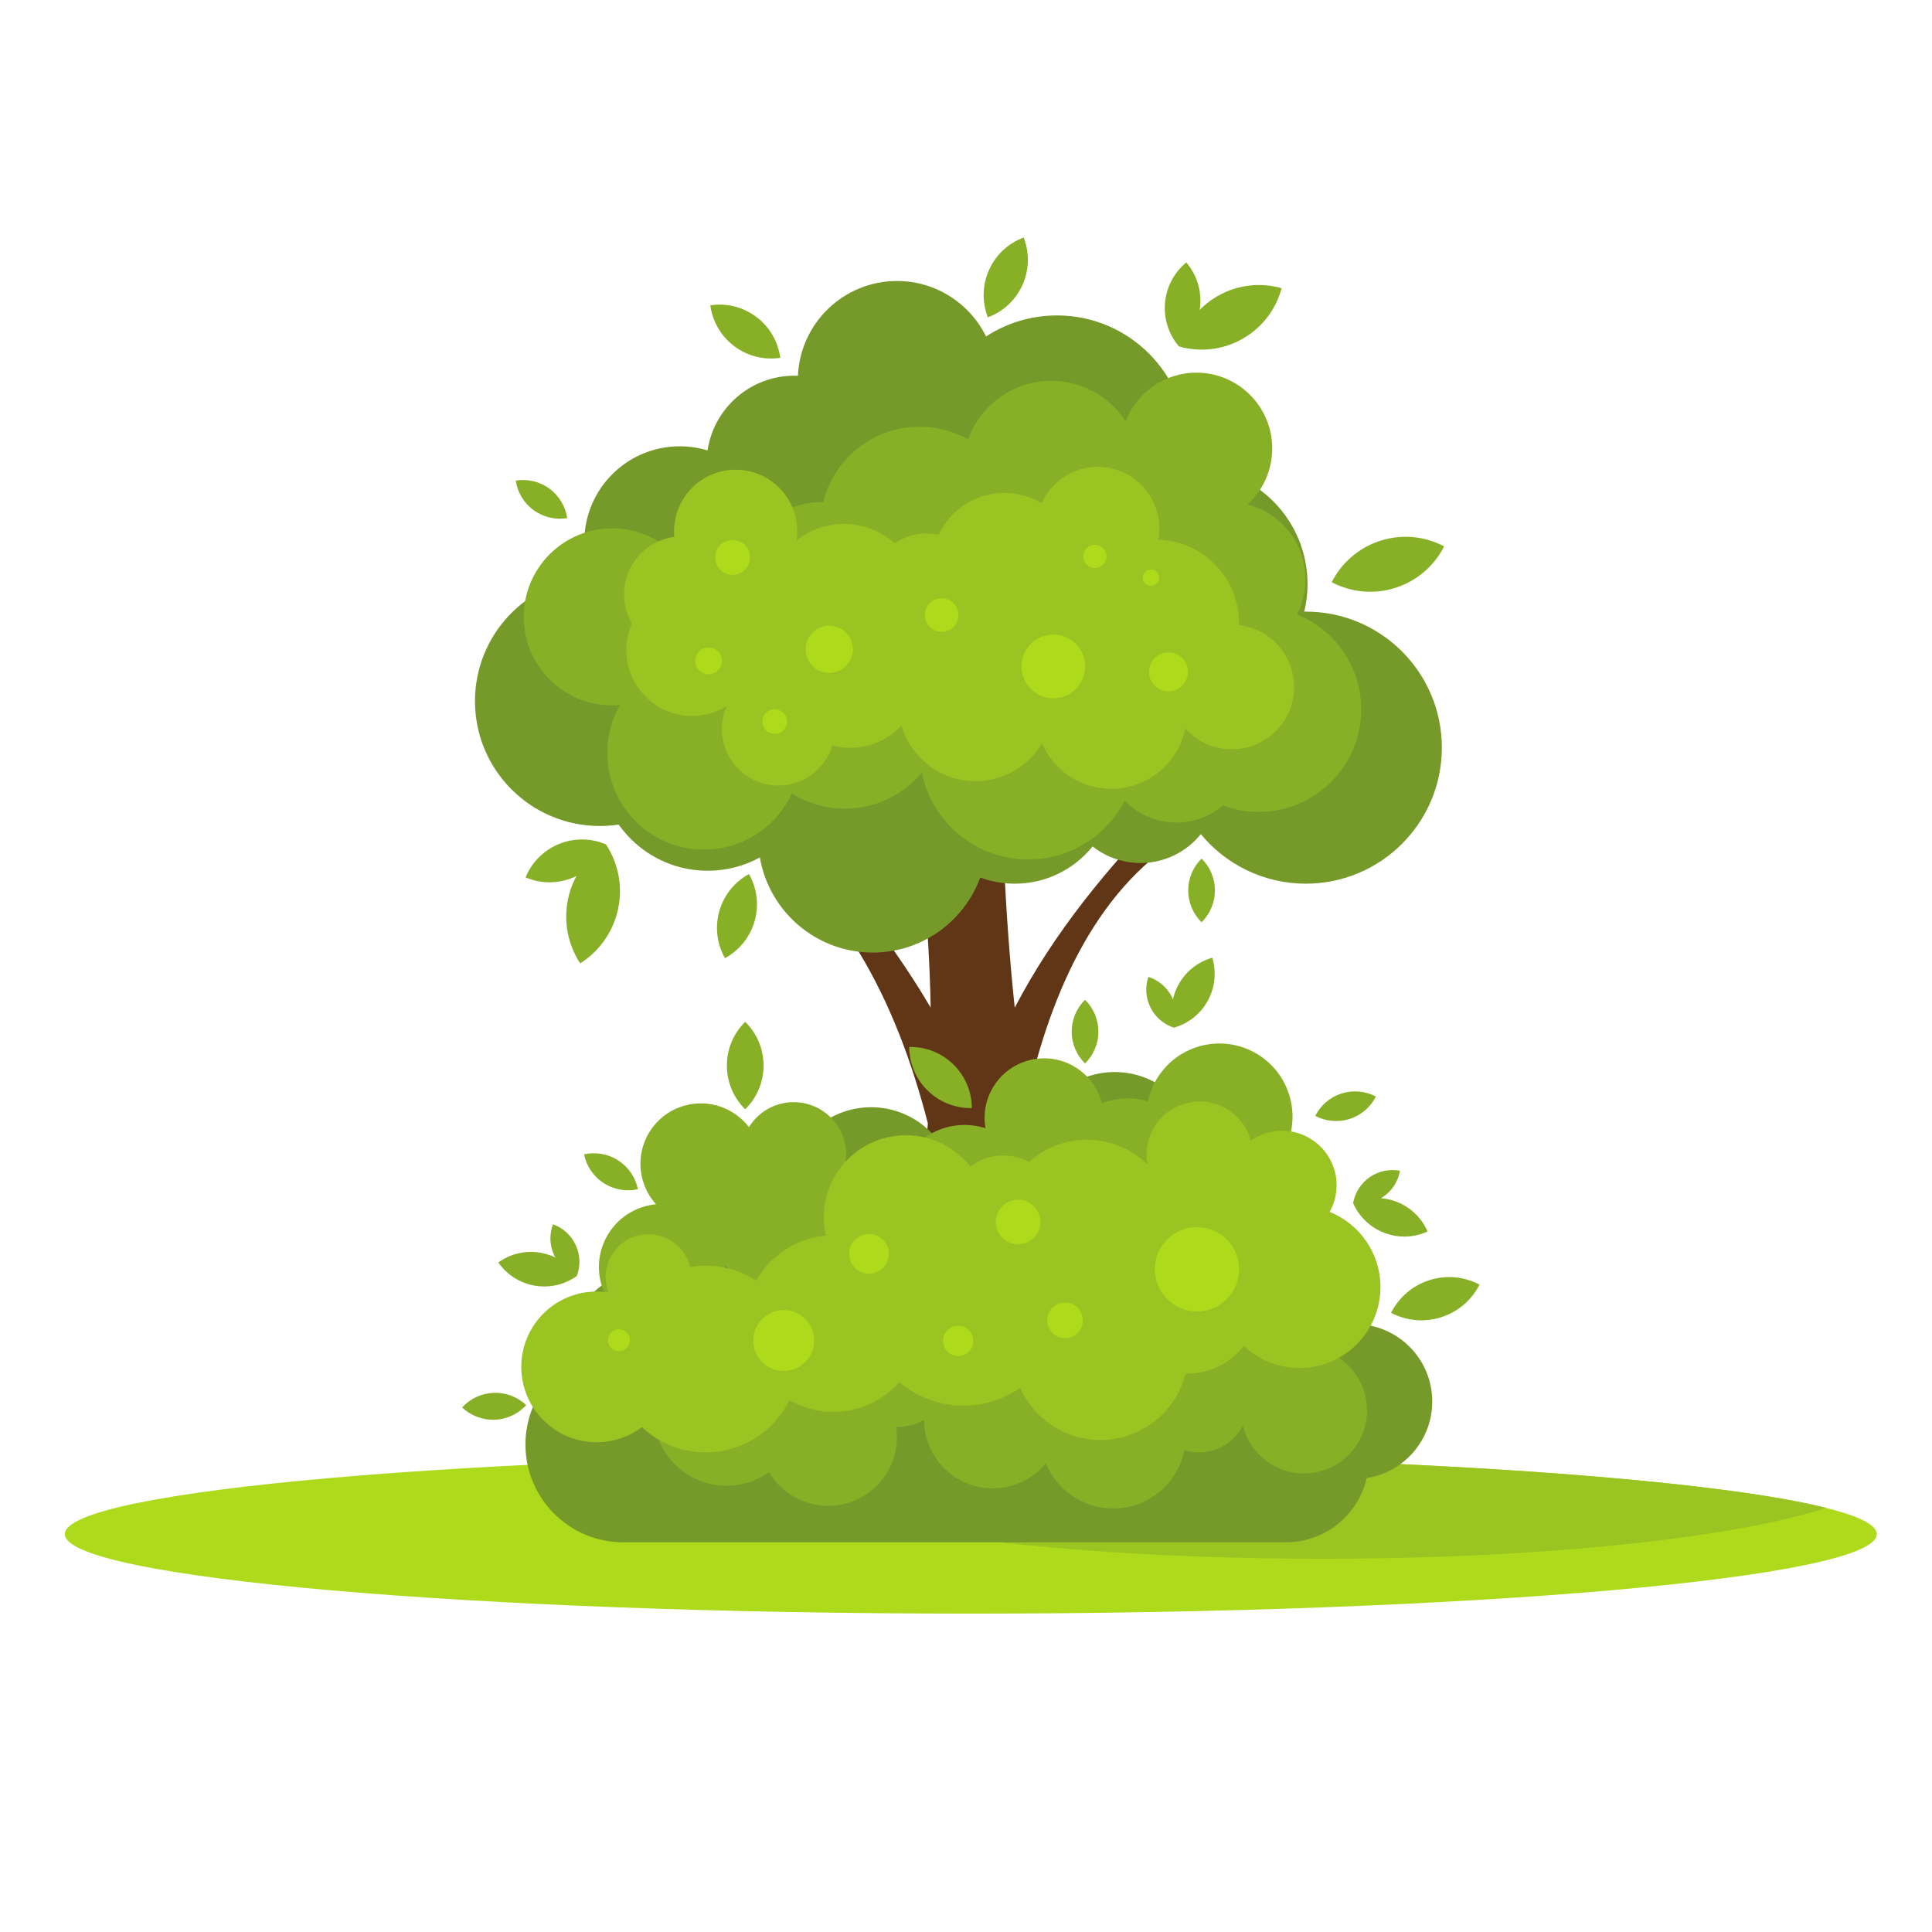 <?xml version="1.0" encoding="UTF-8"?>
<svg version="1.1" viewBox="0 0 880 880" xmlns="http://www.w3.org/2000/svg">
<defs>
<clipPath id="y">
<path transform="translate(-346.65 -315.77)" d="m0 660h660v-660h-660z"/>
</clipPath>
<clipPath id="n">
<path transform="translate(-331.64 -108.76)" d="m0 660h660v-660h-660z"/>
</clipPath>
<clipPath id="c">
<path transform="translate(-331.64 -163.09)" d="m0 660h660v-660h-660z"/>
</clipPath>
<clipPath id="a">
<path transform="translate(-212.94 -133.12)" d="m0 660h660v-660h-660z"/>
</clipPath>
<clipPath id="ai">
<path transform="translate(-424.55 -173.07)" d="m0 660h660v-660h-660z"/>
</clipPath>
<clipPath id="ah">
<path transform="translate(-247.66 -227.75)" d="m0 660h660v-660h-660z"/>
</clipPath>
<clipPath id="ag">
<path transform="translate(-203.82 -218.79)" d="m0 660h660v-660h-660z"/>
</clipPath>
<clipPath id="af">
<path transform="translate(-254.57 -310.94)" d="m0 660h660v-660h-660z"/>
</clipPath>
<clipPath id="ae">
<path transform="translate(-199.52 -265.66)" d="m0 660h660v-660h-660z"/>
</clipPath>
<clipPath id="ad">
<path transform="translate(-157.86 -179.19)" d="m0 660h660v-660h-660z"/>
</clipPath>
<clipPath id="ac">
<path transform="translate(-310.61 -302.35)" d="m0 660h660v-660h-660z"/>
</clipPath>
<clipPath id="ab">
<path transform="translate(-370.67 -318.46)" d="m0 660h660v-660h-660z"/>
</clipPath>
<clipPath id="aa">
<path transform="translate(-470.03 -285.4)" d="m0 660h660v-660h-660z"/>
</clipPath>
<clipPath id="z">
<path transform="translate(-505.43 -221.16)" d="m0 660h660v-660h-660z"/>
</clipPath>
<clipPath id="x">
<path transform="translate(-392.3 -326.29)" d="m0 660h660v-660h-660z"/>
</clipPath>
<clipPath id="w">
<path transform="translate(-401.05 -308.93)" d="m0 660h660v-660h-660z"/>
</clipPath>
<clipPath id="v">
<path transform="translate(-478.25 -260.04)" d="m0 660h660v-660h-660z"/>
</clipPath>
<clipPath id="u">
<path transform="translate(-462.24 -249.01)" d="m0 660h660v-660h-660z"/>
</clipPath>
<clipPath id="t">
<path transform="translate(-188.91 -241.77)" d="m0 660h660v-660h-660z"/>
</clipPath>
<clipPath id="s">
<path transform="translate(-197.07 -224.12)" d="m0 660h660v-660h-660z"/>
</clipPath>
<clipPath id="r">
<path transform="translate(-408.9 -240.8)" d="m0 660h660v-660h-660z"/>
</clipPath>
<clipPath id="q">
<path transform="translate(-201.85 -463.01)" d="m0 660h660v-660h-660z"/>
</clipPath>
<clipPath id="p">
<path transform="translate(-209.15 -479.51)" d="m0 660h660v-660h-660z"/>
</clipPath>
<clipPath id="o">
<path transform="translate(-251.31 -499.54)" d="m0 660h660v-660h-660z"/>
</clipPath>
<clipPath id="m">
<path transform="translate(-242.65 -555.7)" d="m0 660h660v-660h-660z"/>
</clipPath>
<clipPath id="l">
<path transform="translate(-405.25 -570.34)" d="m0 660h660v-660h-660z"/>
</clipPath>
<clipPath id="k">
<path transform="translate(-402.73 -541.66)" d="m0 660h660v-660h-660z"/>
</clipPath>
<clipPath id="j">
<path transform="translate(-493.34 -473.35)" d="m0 660h660v-660h-660z"/>
</clipPath>
<clipPath id="i">
<path transform="translate(-176.18 -495.82)" d="m0 660h660v-660h-660z"/>
</clipPath>
<clipPath id="h">
<path transform="translate(-179.55 -360.27)" d="m0 660h660v-660h-660z"/>
</clipPath>
<clipPath id="g">
<path transform="translate(-207.01 -371.54)" d="m0 660h660v-660h-660z"/>
</clipPath>
<clipPath id="f">
<path transform="translate(-410.48 -366.7)" d="m0 660h660v-660h-660z"/>
</clipPath>
<clipPath id="e">
<path transform="translate(-255.86 -361.41)" d="m0 660h660v-660h-660z"/>
</clipPath>
<clipPath id="d">
<path transform="translate(-349.7 -578.87)" d="m0 660h660v-660h-660z"/>
</clipPath>
<clipPath id="b">
<path transform="translate(-250.27 -475.54)" d="m0 660h660v-660h-660z"/>
</clipPath>
</defs>
<g fill-rule="evenodd">
<path transform="matrix(1.333 0 0 -1.333 462.2 458.97)" d="m0 0c13.531 25.922 31.719 47.709 51.451 68.12 1.971-5.771 6.988-2.179 8.961-7.949-31.633-17.605-47.957-54.113-56.287-91.587 6.303-39.626 15.873-70.759 28.516-93.906 0.31-2.81 0.623-5.622 0.935-8.43-27.713-0.566-55.427-1.132-83.138-1.696 10.687 28.667 17.429 60.55 19.878 95.926-10.733 41.731-30.328 81.057-65.787 100.79 2.392 7 8.474 2.64 10.867 9.639 20.893-21.615 40.356-44.501 55.881-70.888-0.536 29.836-3.801 61.897-9.971 96.322 11.288 3.231 22.577 6.461 33.868 9.69-0.09-39.76 1.541-75.044 4.826-106.03" clip-path="url(#y)" fill="#603616"/>
<path transform="matrix(1.333 0 0 -1.333 442.19 734.98)" d="m0 0c170.51 0 309.57 12.202 309.57 27.162 0 14.963-139.06 27.165-309.57 27.165-170.5 0-309.57-12.202-309.57-27.165 0-14.96 139.06-27.162 309.57-27.162" clip-path="url(#n)" fill="#adda1a"/>
<path transform="matrix(1.333 0 0 -1.333 442.19 662.55)" d="m0 0c135.21 0 250.15-7.606 292.33-18.208-31.961-10.314-97.183-17.377-172.44-17.377-106.82 0-193.4 14.229-193.4 31.78 0 1.03 0.309 2.048 0.893 3.052 23.297 0.491 47.612 0.753 72.626 0.753" clip-path="url(#c)" fill="#9ac421"/>
<path transform="matrix(1.333 0 0 -1.333 283.91 702.51)" d="m0 0c-18.468 0-33.439 14.969-33.439 33.439 0 12.593 6.965 23.56 17.252 29.262-0.581 2.014-0.893 4.141-0.893 6.343 0 12.62 10.232 22.851 22.854 22.851 1.397 0 2.763-0.125 4.09-0.365 0.063 18.548 15.116 33.565 33.679 33.565 4.465 0 8.729-0.872 12.628-2.45 1.316 14.591 13.578 26.026 28.509 26.026 13.171 0 24.263-8.897 27.601-21.009 4.307 2.351 9.248 3.687 14.5 3.687 4.543 0 8.853-1 12.724-2.793-0.142 1.15-0.216 2.323-0.216 3.515 0 15.811 12.818 28.626 28.628 28.626 14.879 0 27.11-11.355 28.495-25.875 2.857 0.87 5.892 1.338 9.035 1.338 17.136 0 31.033-13.895 31.033-31.032 0-5.102-1.232-9.915-3.414-14.161 4.992-4.415 8.432-10.546 9.392-17.469 2.377 0.699 4.891 1.076 7.493 1.076 14.615 0 26.463-11.845 26.463-26.46 0-13.226-9.706-24.186-22.381-26.15-2.909-12.584-14.188-21.964-27.659-21.964z" clip-path="url(#a)" fill="#769a2a"/>
<path transform="matrix(1.333 0 0 -1.333 566.07 649.24)" d="m0 0c-2.754-5.476-8.424-9.234-14.975-9.234-1.734 0-3.404 0.263-4.976 0.753-2.287-11.351-12.317-19.901-24.342-19.901-10.393 0-19.293 6.388-22.994 15.45-4.307-5.232-10.834-8.568-18.139-8.568-12.92 0-23.399 10.433-23.482 23.331-2.84-1.519-6.082-2.383-9.528-2.391 0.165-1.122 0.25-2.269 0.25-3.438 0-12.972-10.513-23.483-23.483-23.483-8.593 0-16.106 4.615-20.2 11.504-4.087-2.919-9.091-4.635-14.498-4.635-13.796 0-24.982 11.185-24.982 24.984s11.186 24.984 24.982 24.984c9.651 0 18.024-5.472 22.185-13.483 3.622 2.286 7.913 3.611 12.513 3.611 0.965 0 1.915-0.06 2.85-0.172-4e-3 0.157-6e-3 0.313-6e-3 0.47 0 11.237 9.108 20.342 20.342 20.342 10.597 0 19.301-8.102 20.256-18.451 3.68 2.398 8.079 3.794 12.801 3.794 9.553 0 17.774-5.706 21.442-13.896 3.826 4.973 9.488 8.457 15.976 9.431-1.629 2.702-2.566 5.867-2.566 9.253 0 9.912 8.035 17.949 17.949 17.949 4.744 0 9.057-1.84 12.264-4.845 3.058 7.575 10.478 12.921 19.148 12.921 11.401 0 20.643-9.242 20.643-20.642 0-3.343-0.797-6.498-2.207-9.292 1.203 0.208 2.439 0.319 3.703 0.319 11.894 0 21.539-9.645 21.539-21.54 0-11.896-9.645-21.539-21.539-21.539-10.131 0-18.627 6.993-20.926 16.414" clip-path="url(#ai)" fill="#87b027"/>
<path transform="matrix(1.333 0 0 -1.333 330.21 576.33)" d="m0 0c4.104-4.555 10.567-6.682 16.884-4.951 1.672 0.457 3.214 1.153 4.601 2.039 5.204-10.343 17.136-15.938 28.732-12.76 10.026 2.745 16.922 11.257 18.097 20.975 5.536-3.908 12.712-5.404 19.759-3.472 12.459 3.412 19.813 16.242 16.483 28.705 3.142-0.716 6.498-0.69 9.824 0.211 0.135-1.128 0.353-2.257 0.664-3.384 3.428-12.509 16.346-19.871 28.853-16.446 8.29 2.269 14.315 8.707 16.444 16.433 4.713-1.733 9.992-2.068 15.207-0.639 13.306 3.644 21.14 17.387 17.496 30.695-3.647 13.309-17.389 21.142-30.695 17.498-9.309-2.549-15.938-10.038-17.836-18.864-4.098 1.248-8.586 1.392-13.024 0.176-0.929-0.255-1.828-0.564-2.701-0.918-0.039 0.15-0.078 0.303-0.117 0.455-2.971 10.836-14.16 17.215-24.996 14.247-10.221-2.8-16.473-12.916-14.658-23.149-4.188 1.342-8.796 1.525-13.353 0.277-9.213-2.523-15.633-10.198-17.01-19.066-5.001 3.789-11.384 5.65-17.899 4.876 0.857 3.037 0.925 6.335 0.032 9.599-2.62 9.562-12.493 15.19-22.054 12.57-4.574-1.252-8.247-4.165-10.549-7.911-4.949 6.498-13.517 9.694-21.88 7.405-10.996-3.012-17.466-14.366-14.457-25.362 0.886-3.223 2.485-6.058 4.585-8.38-1.217-0.116-2.437-0.339-3.656-0.672-11.473-3.141-18.226-14.991-15.084-26.463 3.141-11.473 14.991-18.226 26.463-15.084 9.771 2.675 16.117 11.667 15.845 21.36" clip-path="url(#ah)" fill="#87b027"/>
<path transform="matrix(1.333 0 0 -1.333 271.76 588.28)" d="m0 0c1.383 0 2.736-0.109 4.06-0.319-0.637 1.638-0.985 3.423-0.985 5.286 0 8.08 6.551 14.631 14.631 14.631 6.9 0 12.685-4.78 14.225-11.206 1.737 0.295 3.522 0.447 5.342 0.447 6.367 0 12.297-1.867 17.275-5.08 4.768 8.517 13.544 14.484 23.774 15.346-0.459 2.013-0.7 4.106-0.7 6.257 0 15.492 12.56 28.051 28.049 28.051 8.959 0 16.935-4.198 22.07-10.734 3.086 2.394 6.961 3.818 11.17 3.818 3.188 0 6.186-0.82 8.793-2.256 5.248 4.744 12.203 7.635 19.836 7.635 8.047 0 15.342-3.215 20.678-8.428-0.205 1.09-0.313 2.217-0.313 3.366 0 10.011 8.116 18.127 18.127 18.127 8.36 0 15.397-5.663 17.49-13.359 3.026 2.121 6.709 3.367 10.686 3.367 10.293 0 18.635-8.343 18.635-18.636 0-3.304-0.86-6.407-2.367-9.096 10.171-4.089 17.353-14.044 17.353-25.679 0-15.281-12.385-27.668-27.664-27.668-7.394 0-14.107 2.9-19.068 7.621-4.385-5.796-11.34-9.542-19.166-9.542-0.235 0-0.471 6e-3 -0.703 0.011-3.256-13.03-15.039-22.682-29.077-22.682-12.226 0-22.738 7.317-27.402 17.81-5.494-3.835-12.176-6.086-19.385-6.086-8.353 0-16.003 3.021-21.911 8.032-5.527-6.224-13.587-10.149-22.565-10.149-5.457 0-10.574 1.45-14.989 3.982-5.2-10.555-16.064-17.816-28.626-17.816-8.432 0-16.101 3.275-21.805 8.621-4.307-3.24-9.662-5.162-15.468-5.162-14.218 0-25.743 11.526-25.743 25.744 0 14.22 11.525 25.746 25.743 25.746" clip-path="url(#ag)" fill="#9ac421"/>
<path transform="matrix(1.333 0 0 -1.333 339.43 465.42)" d="m0 0c3.866-3.804 6.266-9.096 6.266-14.948 0-5.853-2.4-11.143-6.266-14.948-3.866 3.805-6.263 9.095-6.263 14.948 0 5.852 2.397 11.144 6.263 14.948" clip-path="url(#af)" fill="#87b027"/>
<path transform="matrix(1.333 0 0 -1.333 266.03 525.79)" d="m0 0c3.884 0.864 8.098 0.23 11.701-2.102 3.602-2.332 5.904-5.918 6.708-9.814-3.884-0.862-8.098-0.231-11.701 2.1-3.602 2.333-5.906 5.92-6.708 9.816" clip-path="url(#ae)" fill="#87b027"/>
<path transform="matrix(1.333 0 0 -1.333 210.49 641.08)" d="m0 0c2.685 2.934 6.497 4.834 10.786 4.992 4.291 0.158 8.235-1.458 11.125-4.188-2.682-2.938-6.497-4.837-10.786-4.994-4.291-0.159-8.232 1.458-11.125 4.19" clip-path="url(#ad)" fill="#87b027"/>
<path transform="matrix(1.333 0 0 -1.333 414.14 476.87)" d="m0 0c5.422 0.109 10.884-1.872 15.073-5.96 4.186-4.091 6.298-9.504 6.315-14.927-5.422-0.107-10.882 1.872-15.069 5.961-4.187 4.09-6.297 9.504-6.319 14.926" clip-path="url(#ac)" fill="#87b027"/>
<path transform="matrix(1.333 0 0 -1.333 494.22 455.39)" d="m0 0c2.813-2.769 4.559-6.62 4.559-10.881 0-4.257-1.746-8.108-4.559-10.877-2.813 2.769-4.559 6.62-4.559 10.877 0 4.261 1.746 8.112 4.559 10.881" clip-path="url(#ab)" fill="#87b027"/>
<path transform="matrix(1.333 0 0 -1.333 626.71 499.46)" d="m0 0c-1.783-3.52-4.922-6.354-8.978-7.647-4.059-1.293-8.258-0.802-11.75 1.038 1.783 3.521 4.921 6.354 8.978 7.649 4.059 1.293 8.256 0.8 11.75-1.04" clip-path="url(#aa)" fill="#87b027"/>
<path transform="matrix(1.333 0 0 -1.333 673.9 585.12)" d="m0 0c-2.598-5.135-7.174-9.265-13.092-11.151-5.916-1.888-12.039-1.169-17.131 1.513 2.6 5.134 7.176 9.266 13.094 11.152 5.916 1.886 12.037 1.169 17.129-1.514" clip-path="url(#z)" fill="#87b027"/>
<path transform="matrix(1.333 0 0 -1.333 523.07 444.95)" d="m0 0c3.359-1.078 6.301-3.448 8.014-6.849 1.715-3.397 1.871-7.171 0.738-10.512-3.357 1.077-6.301 3.448-8.014 6.847-1.711 3.397-1.869 7.173-0.738 10.514" clip-path="url(#x)" fill="#87b027"/>
<path transform="matrix(1.333 0 0 -1.333 534.74 468.09)" d="m0 0c-1.426 4.732-1.029 10.011 1.531 14.688 2.561 4.68 6.793 7.859 11.547 9.209 1.426-4.732 1.029-10.011-1.531-14.689-2.561-4.677-6.793-7.857-11.547-9.208" clip-path="url(#w)" fill="#87b027"/>
<path transform="matrix(1.333 0 0 -1.333 637.67 533.28)" d="m0 0c-0.609-3.476-2.561-6.71-5.693-8.869-3.133-2.159-6.852-2.826-10.317-2.159 0.611 3.473 2.561 6.71 5.695 8.869 3.133 2.159 6.854 2.826 10.315 2.159" clip-path="url(#v)" fill="#87b027"/>
<path transform="matrix(1.333 0 0 -1.333 616.32 547.98)" d="m0 0c4.494 2.055 9.779 2.378 14.762 0.477 4.982-1.901 8.709-5.662 10.689-10.189-4.494-2.055-9.777-2.378-14.76-0.476-4.982 1.9-8.709 5.661-10.691 10.188" clip-path="url(#u)" fill="#87b027"/>
<path transform="matrix(1.333 0 0 -1.333 251.87 557.64)" d="m0 0c-1.243-3.3-1.212-7.077 0.384-10.533 1.599-3.453 4.458-5.921 7.779-7.112 1.244 3.299 1.213 7.08-0.384 10.534-1.598 3.453-4.458 5.922-7.779 7.111" clip-path="url(#t)" fill="#87b027"/>
<path transform="matrix(1.333 0 0 -1.333 262.76 581.17)" d="m0 0c-2.821 4.058-7.205 7.025-12.459 7.93-5.257 0.899-10.379-0.438-14.392-3.326 2.823-4.055 7.205-7.025 12.461-7.928 5.256-0.901 10.377 0.437 14.39 3.324" clip-path="url(#s)" fill="#87b027"/>
<path transform="matrix(1.333 0 0 -1.333 545.2 558.94)" d="m0 0c7.953 0 14.4-6.448 14.4-14.401 0-7.954-6.447-14.401-14.4-14.401-7.955 0-14.402 6.447-14.402 14.401 0 7.953 6.447 14.401 14.402 14.401m-45.076-25.759c3.359 0 6.086-2.725 6.086-6.088 0-3.362-2.727-6.088-6.086-6.088-3.363 0-6.09 2.726-6.09 6.088 0 3.363 2.727 6.088 6.09 6.088m-36.526-7.962c2.85 0 5.159-2.309 5.159-5.157 0-2.851-2.309-5.161-5.159-5.161-2.849 0-5.159 2.31-5.159 5.161 0 2.848 2.31 5.157 5.159 5.157m-59.61 5.387c5.751 0 10.411-4.662 10.411-10.413s-4.66-10.411-10.411-10.411c-5.75 0-10.411 4.66-10.411 10.411s4.661 10.413 10.411 10.413m-56.308-6.558c2.069 0 3.745-1.676 3.745-3.746 0-2.069-1.676-3.748-3.745-3.748-2.07 0-3.748 1.679-3.748 3.748 0 2.07 1.678 3.746 3.748 3.746m85.469 32.55c3.751 0 6.792-3.04 6.792-6.791s-3.041-6.791-6.792-6.791c-3.748 0-6.789 3.04-6.789 6.791s3.041 6.791 6.789 6.791m50.934 11.707c4.203 0 7.609-3.407 7.609-7.61s-3.406-7.61-7.609-7.61c-4.205 0-7.611 3.407-7.611 7.61s3.406 7.61 7.611 7.61" clip-path="url(#r)" fill="#adda1a"/>
<path transform="matrix(1.333 0 0 -1.333 269.14 262.65)" d="m0 0c-1.449 3.694-2.248 7.714-2.248 11.921 0 18.012 14.601 32.614 32.613 32.614 3.304 0 6.492-0.493 9.497-1.406 2.163 14.448 14.621 25.529 29.673 25.529 0.407 0 0.811-9e-3 1.213-0.027 0.785 18.02 15.639 32.389 33.853 32.389 13.357 0 24.906-7.731 30.427-18.959 6.971 4.545 15.295 7.192 24.237 7.192 24.535 0 44.423-19.89 44.423-44.424 0-2.521-0.212-4.992-0.615-7.398 0.594 0.026 1.192 0.043 1.793 0.043 22.096 0 40.01-17.914 40.01-40.011 0-3.244-0.389-6.4-1.119-9.42 0.176 0 0.353 5e-3 0.531 5e-3 25.672 0 46.483-20.809 46.483-46.482 0-25.671-20.811-46.483-46.483-46.483-14.443 0-27.347 6.587-35.871 16.923-4.855-6.014-12.285-9.863-20.615-9.863-6.18 0-11.864 2.118-16.369 5.667-6.256-7.761-15.84-12.727-26.582-12.727-4.151 0-8.127 0.742-11.805 2.099-5.499-14.961-19.872-25.634-36.739-25.634-19.348 0-35.415 14.044-38.564 32.492-5.295-2.895-11.372-4.544-17.831-4.544-12.572 0-23.684 6.236-30.419 15.783-2.101-0.318-4.253-0.485-6.445-0.485-23.558 0-42.655 19.099-42.655 42.658 0 22.534 17.472 40.984 39.607 42.548" clip-path="url(#q)" fill="#769a2a"/>
<path transform="matrix(1.333 0 0 -1.333 278.86 240.66)" d="m0 0c7.547 0 14.448-2.767 19.747-7.337 5.443 6.535 13.642 10.695 22.812 10.695 3.644 0 7.129-0.656 10.354-1.855 4.778 4.615 11.282 7.457 18.451 7.457 0.248 0 0.492-5e-3 0.736-0.01 3.634 14.793 16.984 25.771 32.9 25.771 6.033 0 11.695-1.578 16.601-4.343 4.176 11.672 15.33 20.022 28.437 20.022 10.651 0 20.012-5.515 25.387-13.843 3.727 9.73 13.153 16.643 24.196 16.643 14.304 0 25.9-11.597 25.9-25.901 0-7.587-3.264-14.413-8.463-19.149 11.393-2.894 19.822-13.215 19.822-25.509 0-4.338-1.049-8.432-2.908-12.038 12.865-5.173 21.951-17.767 21.951-32.483 0-19.331-15.672-35.001-35.002-35.001-4.304 0-8.425 0.78-12.234 2.2-4.295-3.641-9.854-5.84-15.928-5.84-6.918 0-13.168 2.853-17.644 7.444-6.18-11.907-18.623-20.045-32.967-20.045-17.949 0-32.923 12.737-36.377 29.666-6.265-7.519-15.699-12.304-26.252-12.304-6.667 0-12.885 1.911-18.143 5.214-5.232-11.344-16.705-19.215-30.015-19.215-18.249 0-33.041 14.793-33.041 33.041 0 5.949 1.574 11.533 4.327 16.357-0.872-0.076-1.754-0.119-2.647-0.119-16.701 0-30.24 13.541-30.24 30.242 0 16.7 13.539 30.24 30.24 30.24" clip-path="url(#p)" fill="#87b027"/>
<path transform="matrix(1.333 0 0 -1.333 335.08 213.95)" d="m0 0c11.62 0 21.039-9.419 21.039-21.037 0-1.046-0.077-2.073-0.224-3.077 4.459 3.498 10.079 5.585 16.187 5.585 6.672 0 12.76-2.491 17.392-6.592 3.037 2.107 6.724 3.341 10.701 3.341 1.467 0 2.896-0.168 4.268-0.486 3.931 8.471 12.509 14.346 22.462 14.346 4.654 0 9.008-1.286 12.728-3.519 3.287 7.327 10.647 12.431 19.201 12.431 11.619 0 21.037-9.42 21.037-21.039 0-1.315-0.122-2.599-0.351-3.847 15.314-0.499 27.576-13.068 27.576-28.506 0-0.238-4e-3 -0.473-8e-3 -0.708 10.594-1.223 18.819-10.221 18.819-21.142 0-11.755-9.532-21.284-21.286-21.284-6.31 0-11.976 2.743-15.872 7.106-2.415-11.765-12.827-20.614-25.307-20.614-10.584 0-19.678 6.364-23.67 15.473-4.619-7.702-13.047-12.857-22.68-12.857-12.018 0-22.16 8.021-25.368 19-4.381-4.685-10.617-7.614-17.537-7.614-2.088 0-4.112 0.266-6.045 0.768-2.421-7.897-9.769-13.639-18.458-13.639-10.663 0-19.306 8.643-19.306 19.306 0 2.768 0.585 5.4 1.636 7.778-3.429-2.107-7.464-3.323-11.783-3.323-12.44 0-22.523 10.084-22.523 22.522 0 3.248 0.689 6.336 1.926 9.126-1.696 2.919-2.67 6.312-2.67 9.934 0 10.04 7.476 18.334 17.164 19.625-0.055 0.627-0.086 1.262-0.086 1.906 0 11.618 9.422 21.037 21.038 21.037" clip-path="url(#o)" fill="#9ac421"/>
<path transform="matrix(1.333 0 0 -1.333 323.54 139.06)" d="m0 0c5.363 0.807 11.035-0.452 15.715-3.966 4.68-3.513 7.472-8.608 8.193-13.984-5.363-0.808-11.035 0.453-15.715 3.967-4.68 3.513-7.472 8.607-8.193 13.983" clip-path="url(#m)" fill="#87b027"/>
<path transform="matrix(1.333 0 0 -1.333 540.34 119.54)" d="m0 0c3.389-3.976 5.242-9.255 4.748-14.869-0.494-5.616-3.24-10.49-7.272-13.815-3.386 3.977-5.242 9.257-4.748 14.871 0.493 5.614 3.243 10.49 7.272 13.813" clip-path="url(#l)" fill="#87b027"/>
<path transform="matrix(1.333 0 0 -1.333 536.97 157.79)" d="m 0,0 c 1.895,7.07 6.514,13.406 13.387,17.3 6.871,3.891 14.681,4.596 21.719,2.588 C 33.211,12.817 28.592,6.48 21.721,2.589 14.85,-1.306 7.039,-2.008 0,0" clip-path="url(#k)" fill="#87b027"/>
<path transform="matrix(1.333 0 0 -1.333 657.78 248.86)" d="m0 0c-3.305-6.523-9.121-11.774-16.639-14.169-7.517-2.4-15.298-1.487-21.769 1.922 3.303 6.523 9.117 11.774 16.637 14.171 7.519 2.397 15.298 1.485 21.771-1.924" clip-path="url(#j)" fill="#87b027"/>
<path transform="matrix(1.333 0 0 -1.333 234.91 218.91)" d="m0 0c3.893 0.643 8.035-0.215 11.474-2.724 3.443-2.509 5.527-6.188 6.107-10.093-3.896-0.643-8.036 0.216-11.477 2.725-3.441 2.51-5.525 6.188-6.104 10.092" clip-path="url(#i)" fill="#87b027"/>
<path transform="matrix(1.333 0 0 -1.333 239.4 399.64)" d="m0 0c4.953-2.116 10.719-2.322 16.095-0.116 5.376 2.209 9.332 6.407 11.369 11.393-4.953 2.117-10.718 2.325-16.095 0.116-5.374-2.206-9.332-6.406-11.369-11.393" clip-path="url(#h)" fill="#87b027"/>
<path transform="matrix(1.333 0 0 -1.333 276.02 384.61)" d="m0 0c-6.378-4.033-11.2-10.522-12.925-18.48-1.725-7.959-0.025-15.863 4.11-22.174 6.38 4.032 11.2 10.522 12.927 18.48 1.725 7.958 0.025 15.86-4.112 22.174" clip-path="url(#g)" fill="#87b027"/>
<path transform="matrix(1.333 0 0 -1.333 547.3 391.07)" d="m0 0c2.814-2.768 4.559-6.62 4.559-10.879s-1.745-8.111-4.559-10.878c-2.813 2.767-4.559 6.619-4.559 10.878s1.746 8.111 4.559 10.879" clip-path="url(#f)" fill="#87b027"/>
<path transform="matrix(1.333 0 0 -1.333 341.15 398.11)" d="m0 0c2.674-4.72 3.527-10.469 1.922-16.096s-5.365-10.057-10.126-12.656c-2.674 4.72-3.528 10.467-1.922 16.096 1.607 5.627 5.365 10.055 10.126 12.656" clip-path="url(#e)" fill="#87b027"/>
<path transform="matrix(1.333 0 0 -1.333 466.27 108.18)" d="m0 0c-5.086-1.888-9.439-5.734-11.836-11.075-2.394-5.338-2.373-11.148-0.404-16.201 5.084 1.888 9.439 5.735 11.834 11.073 2.396 5.34 2.375 11.15 0.406 16.203" clip-path="url(#d)" fill="#87b027"/>
<path transform="matrix(1.333 0 0 -1.333 333.69 245.95)" d="m0 0c3.299 0 5.971-2.672 5.971-5.971 0-3.297-2.672-5.971-5.971-5.971-3.298 0-5.971 2.674-5.971 5.971 0 3.299 2.673 5.971 5.971 5.971m33.019-29.27c4.461 0 8.077-3.616 8.077-8.078 0-4.463-3.616-8.08-8.077-8.08-4.463 0-8.08 3.617-8.08 8.08 0 4.462 3.617 8.078 8.08 8.078m-18.617-28.568c2.328 0 4.214-1.889 4.214-4.216s-1.886-4.214-4.214-4.214c-2.329 0-4.215 1.887-4.215 4.214s1.886 4.216 4.215 4.216m57.023 37.934c3.17 0 5.74-2.57 5.74-5.74s-2.57-5.74-5.74-5.74-5.742 2.57-5.742 5.74 2.572 5.74 5.742 5.74m38.166-12.41c6.014 0 10.889-4.874 10.889-10.889 0-6.014-4.875-10.889-10.889-10.889-6.013 0-10.888 4.875-10.888 10.889 0 6.015 4.875 10.889 10.888 10.889m33.369 22.246c1.551 0 2.811-1.257 2.811-2.81s-1.26-2.81-2.811-2.81c-1.55 0-2.81 1.257-2.81 2.81s1.26 2.81 2.81 2.81m-19.201 8.429c2.197 0 3.981-1.782 3.981-3.981 0-2.198-1.784-3.981-3.981-3.981-2.199 0-3.982 1.783-3.982 3.981 0 2.199 1.783 3.981 3.982 3.981m25.172-36.763c3.686 0 6.674-2.988 6.674-6.674 0-3.687-2.988-6.674-6.674-6.674-3.685 0-6.674 2.987-6.674 6.674 0 3.686 2.989 6.674 6.674 6.674m-157.13 1.639c2.521 0 4.566-2.045 4.566-4.568 0-2.521-2.045-4.566-4.566-4.566-2.523 0-4.567 2.045-4.567 4.566 0 2.523 2.044 4.568 4.567 4.568" clip-path="url(#b)" fill="#adda1a"/>
</g>
</svg>
